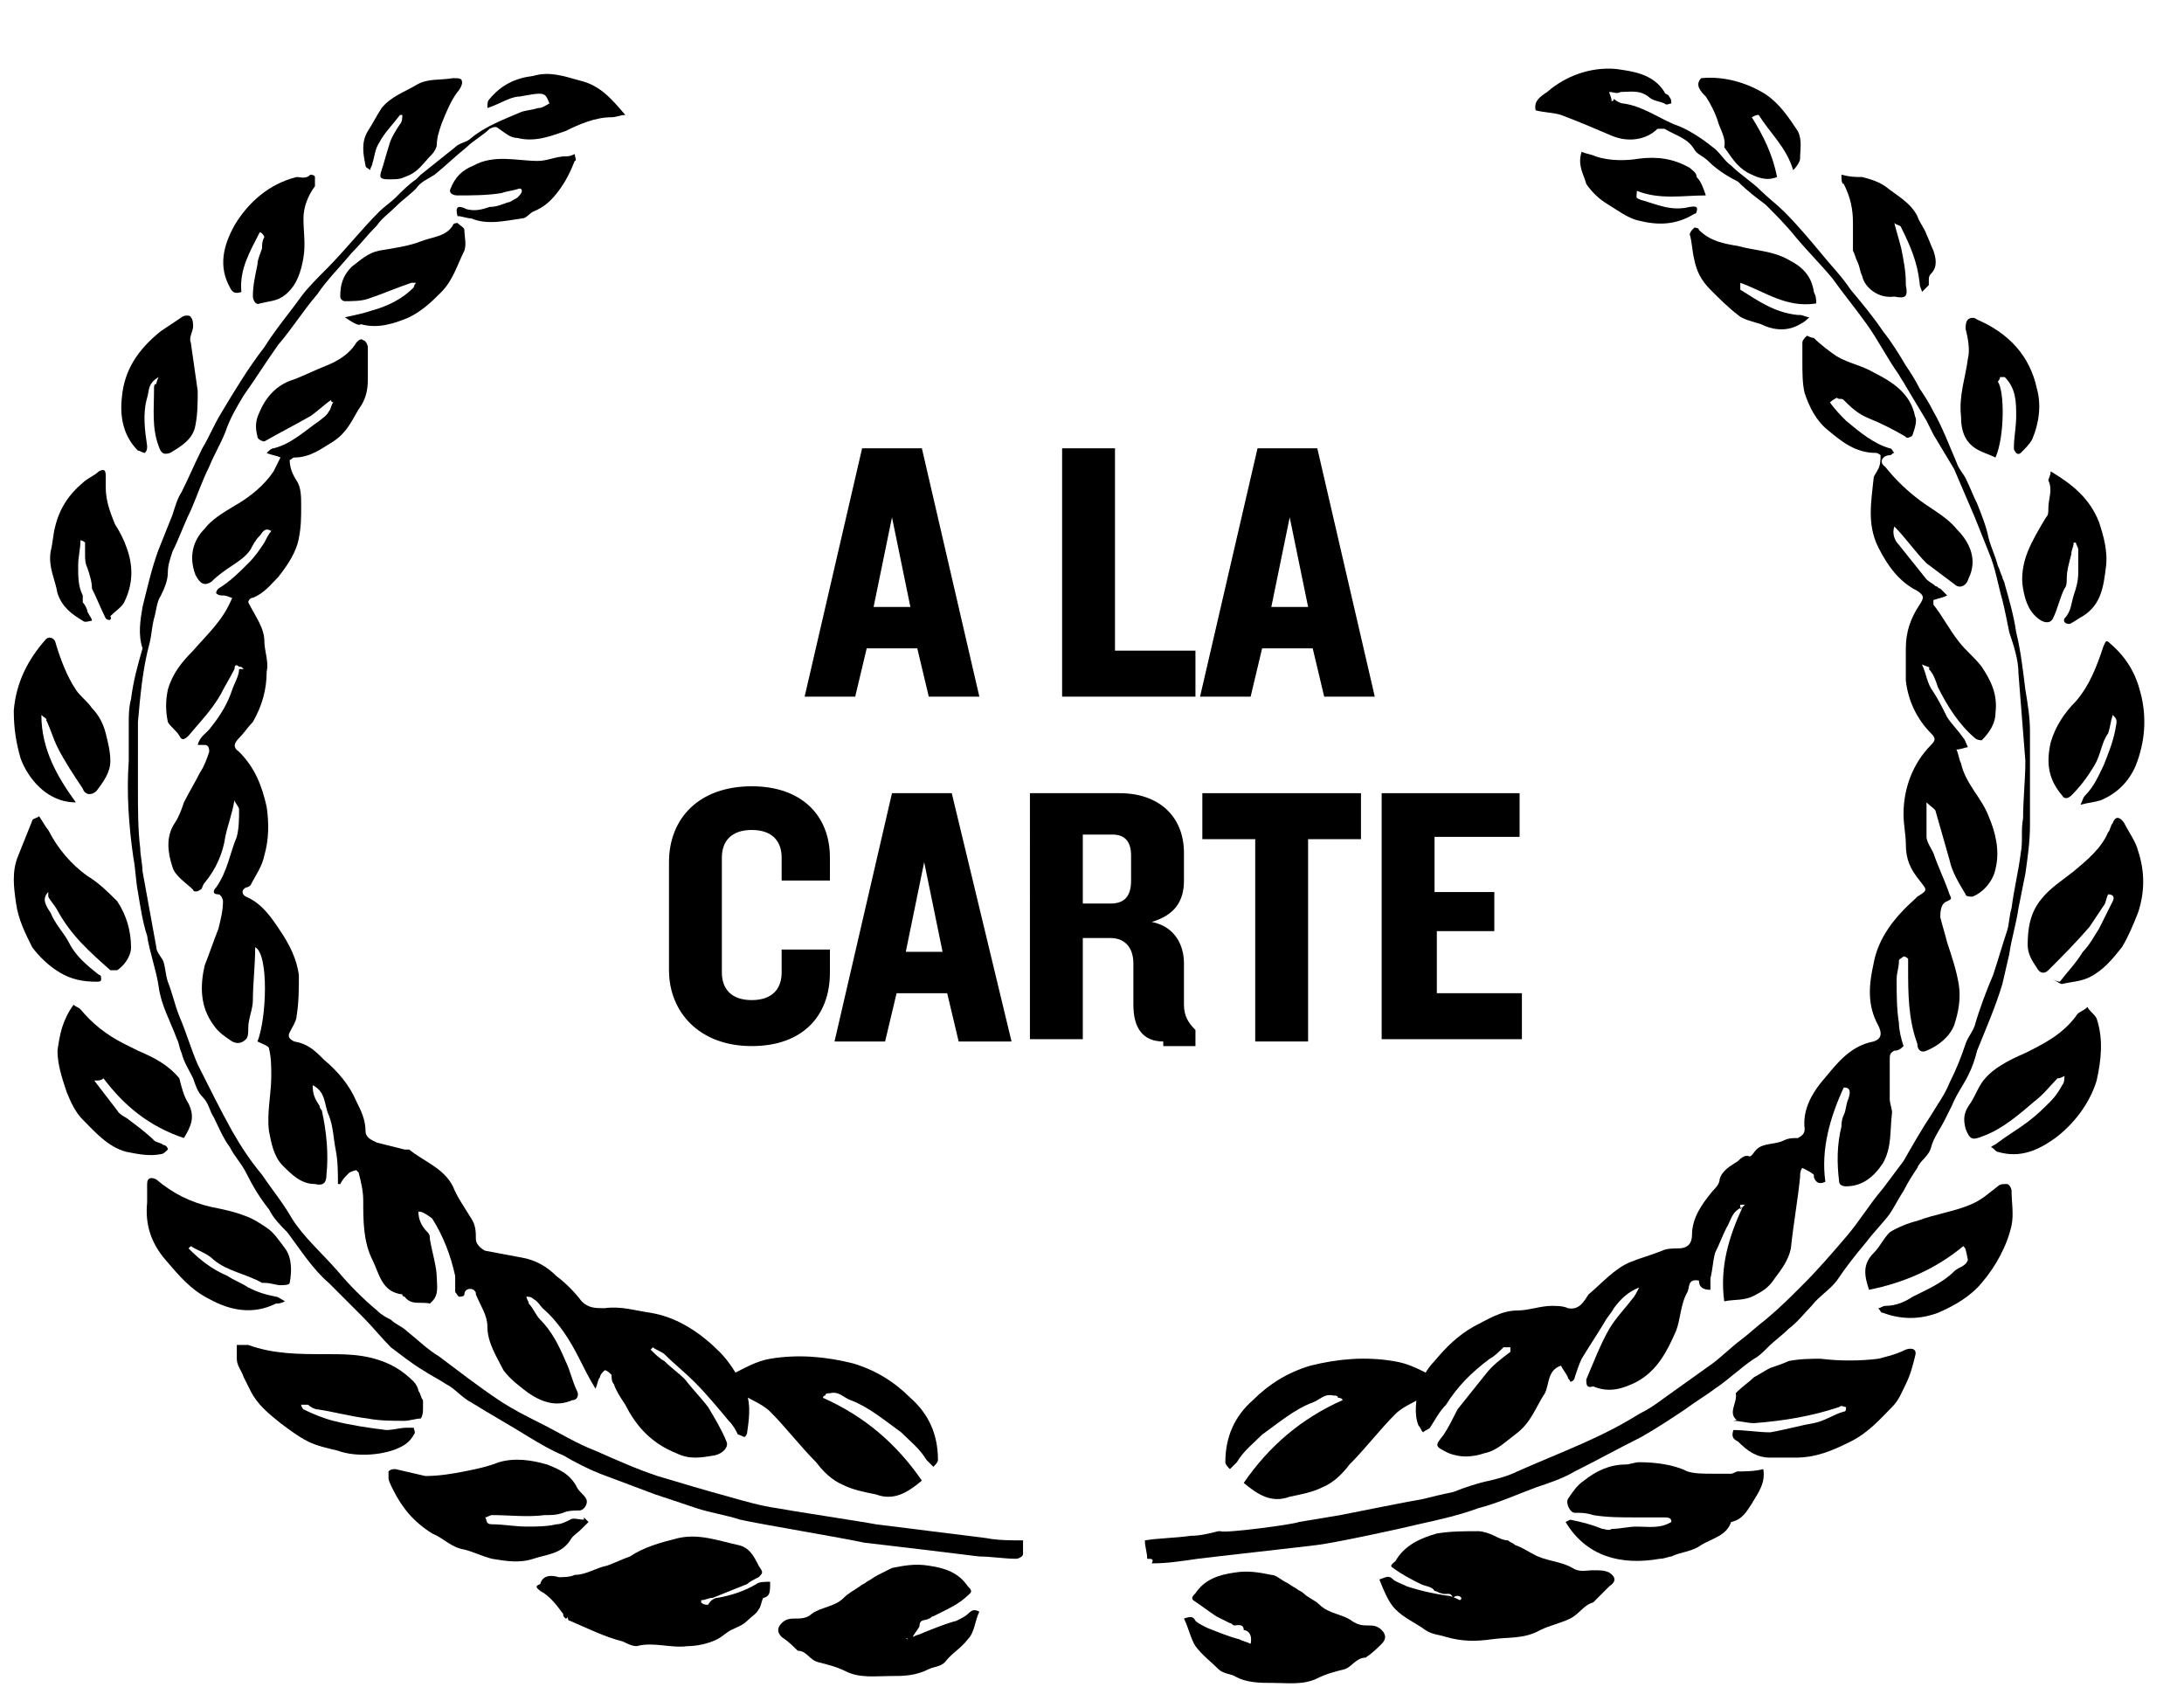 <?xml version="1.0" encoding="UTF-8"?> <!-- Generator: Adobe Illustrator 16.0.4, SVG Export Plug-In . SVG Version: 6.00 Build 0) --> <svg xmlns="http://www.w3.org/2000/svg" xmlns:xlink="http://www.w3.org/1999/xlink" id="Ebene_1" x="0px" y="0px" width="95px" height="74px" viewBox="0 0 95 74" style="enable-background:new 0 0 95 74;" xml:space="preserve"> <style type="text/css"> <![CDATA[ .st0{fill:#F0EAE4;} ]]> </style> <g> <path d="M18.2,52.7c0,0.3,0.1,0.6,0.4,0.9c0.1,0.1,0.1,0.2,0.1,0.3c0.1,0.6,0.3,1.2,0.3,1.7c0,0.3,0.1,0.7-0.2,1 c0,0-0.1,0.1-0.1,0.1c-0.4-0.1-0.8,0.1-1.1-0.3c0,0-0.1,0-0.1-0.1c-0.9-0.1-1-0.9-1.3-1.5c-0.4-0.8-0.4-1.7-0.4-2.6 c0-0.4-0.1-0.8-0.2-1.2c0,0-0.1-0.1-0.1-0.1c-0.1,0-0.3,0.1-0.3,0.1c-0.2,0.2-0.3,0.3-0.4,0.5c0,0,0,0-0.1,0c0-0.5,0-1-0.1-1.5 c-0.1-0.5-0.1-1-0.3-1.5c-0.2-0.4-0.1-1-0.7-1.3c0,0.4,0.1,0.6,0.3,0.9c0,0.1,0.1,0.2,0.1,0.2c0.2,0.9,0.3,1.9,0.2,2.8 c0,0.3-0.1,0.5-0.5,0.4c-0.6,0-1-0.4-1.4-0.8c-0.4-0.4-0.5-1-0.6-1.5c-0.1-0.8,0.1-1.6,0.1-2.4c0-0.4,0-0.8-0.1-1.2 c0-0.1-0.3-0.2-0.5-0.3c0.4-1,0.5-3.8-0.1-4.1c0,0.8-0.1,1.6-0.1,2.3c0,0.4-0.2,0.8-0.2,1.2c0,0.2,0,0.4-0.1,0.5 c-0.2,0.2-0.4,0.2-0.6,0.1c-0.3-0.2-0.6-0.4-0.8-0.7c-0.6-0.8-0.6-1.7-0.4-2.6c0.2-0.5,0.4-1.1,0.6-1.6c0.1-0.4,0.2-0.8,0.2-1.2 c0-0.1-0.1-0.3-0.2-0.3c-0.3,0-0.2-0.2-0.1-0.3c0.5-0.7,0.6-1.5,0.9-2.2c0.1-0.4,0.1-0.8,0.1-1.2c0-0.1-0.2-0.3-0.2-0.4 c-0.1,0.6-0.3,1.1-0.4,1.6c-0.1,0.7-0.4,1.4-0.9,2c-0.1,0.1-0.1,0.3-0.2,0.3c-0.1,0.1-0.3,0.1-0.3,0c-0.3-0.3-0.8-0.6-0.9-1 c-0.2-0.6-0.3-1.3,0.1-1.9c0.2-0.3,0.3-0.6,0.4-0.9c0.2-0.4,0.5-0.9,0.7-1.3c0.2-0.3,0.3-0.6,0.4-0.9c0-0.1,0-0.3-0.2-0.3 c-0.1,0-0.2,0-0.3,0c0.1-0.4,0.4-0.5,0.6-0.8c0.4-0.5,0.7-1,0.9-1.6c0.1-0.3,0.3-0.6,0.3-0.9c0,0,0.1,0,0.2,0 c-0.1-0.1-0.1-0.1-0.2-0.1c-0.1-0.1-0.2-0.1-0.2,0.1c-0.2,0.4-0.4,0.7-0.6,1.1c-0.4,0.7-0.9,1.2-1.4,1.8c-0.2,0.2-0.3,0.2-0.4,0 c-0.1-0.2-0.4-0.4-0.5-0.6c-0.1-0.5-0.1-0.9,0-1.4c0.2-0.7,0.6-1.2,1.1-1.7c0.6-0.7,1.3-1.3,1.7-2.3c-0.1,0-0.2-0.1-0.4-0.1 c-0.1,0-0.2,0-0.3-0.1c0-0.1,0.1-0.2,0.1-0.2c0.5-0.3,0.9-0.7,1.3-1.1c0.3-0.3,0.5-0.6,0.7-0.9c0.1-0.2,0.2-0.4,0.3-0.5 c-0.3-0.2-0.4,0.1-0.5,0.2c-0.2,0.2-0.3,0.4-0.4,0.6c-0.2,0.3-0.5,0.5-0.8,0.7c-0.3,0.2-0.6,0.4-0.9,0.7c-0.3,0.2-0.5,0.1-0.7-0.3 c-0.3-0.8-0.1-1.5,0.4-2c0.3-0.4,0.8-0.7,1.3-1c0.7-0.4,1.3-0.9,1.7-1.5c0.1-0.2,0.2-0.4,0.3-0.6c-0.2-0.1-0.4-0.1-0.6-0.2 c0.1-0.1,0.2-0.2,0.3-0.2c0.8-0.2,1.4-0.8,2-1.2c0.1-0.1,0.3-0.2,0.4-0.4c0.1-0.1,0.1-0.3,0.2-0.4c0,0-0.1,0-0.1-0.1 c-0.3,0.2-0.6,0.5-0.9,0.7c-0.7,0.4-1.3,0.7-2,1.1c-0.1,0-0.3-0.1-0.3-0.2c-0.1-0.4-0.1-0.7,0.1-1.1c0.3-0.7,0.8-1.2,1.5-1.4 c0.5-0.2,0.9-0.4,1.4-0.6c0.5-0.2,1-0.5,1.3-1c0.1-0.1,0.2-0.2,0.3-0.1c0.1,0,0.2,0.2,0.2,0.3c0,0.5,0,0.9,0,1.4 c0,0.5-0.1,0.9-0.4,1.3c-0.3,0.5-0.5,1-1.1,1.4c-0.5,0.3-1,0.7-1.7,0.7c-0.1,0-0.1,0.1-0.2,0.1c0,0.3,0.1,0.6,0.3,0.9 c0.2,0.3,0.2,0.7,0.2,1.1c0,0.5,0,0.9-0.1,1.4c-0.1,0.6-0.5,1.2-0.9,1.7c-0.3,0.3-0.6,0.7-1.1,0.9c-0.1,0-0.2,0.1-0.2,0.2 c0.3,0.6,0.7,1.1,0.7,1.7c0,0.4,0.2,0.9,0.1,1.3c0,0.8-0.2,1.5-0.6,2.2c-0.2,0.2-0.4,0.5-0.6,0.7c-0.2,0.2-0.3,0.4,0,0.6 c0.7,0.7,1,1.5,1.2,2.4c0.1,0.7,0.1,1.4-0.1,2.1c-0.1,0.5-0.4,0.9-0.6,1.3c0,0-0.1,0.1-0.2,0.1c-0.2,0.1-0.2,0.3,0,0.4 c0.7,0.3,1.1,0.9,1.5,1.5c0.4,0.6,0.7,1.2,0.8,1.9c0,0.6,0,1.2-0.1,1.8c0,0.2-0.2,0.5-0.3,0.7c-0.1,0.2,0,0.3,0.2,0.4 c0.6,0.1,0.9,0.4,1.3,0.8c0.6,0.5,1.1,1.1,1.4,1.8c0.2,0.4,0.4,0.8,0.4,1.3c0,0.3,0.3,0.4,0.5,0.5c0.4,0.1,0.8,0.2,1.2,0.3 c0.1,0,0.1,0,0.2,0c0.6,0.5,1.5,0.8,1.9,1.6c0.2,0.5,0.5,0.9,0.8,1.4c0.2,0.3,0.2,0.6,0.2,0.9c0,0.2,0.2,0.4,0.4,0.5 c0.5,0.1,1.1,0.2,1.6,0.3c0.6,0.1,1.1,0.4,1.5,0.8c0.4,0.3,0.8,0.7,1.1,1.1c0.3,0.3,0.6,0.3,1,0.3c0.7-0.1,1.3,0.1,2,0.2 c1.2,0.2,2.2,0.9,3,1.7c0.4,0.4,0.7,0.9,1,1.4c0.4,0.7,0.3,1.4,0.2,2.1c0,0.1-0.1,0.2-0.1,0.2c-0.1,0-0.2-0.1-0.3-0.1 c-0.1-0.2-0.2-0.4-0.4-0.6c-0.5-0.6-1-1.2-1.5-1.7c-0.4-0.4-0.9-0.8-1.3-1.2c-0.1-0.1-0.4-0.2-0.5-0.3c0,0-0.1,0.1-0.1,0.1 c0.2,0.2,0.4,0.4,0.6,0.5c0.3,0.3,0.6,0.5,0.9,0.8c0.3,0.4,0.7,0.8,1,1.2c0.3,0.5,0.6,1,0.8,1.5c0.1,0.2-0.1,0.5-0.5,0.6 c-0.6,0.1-1.1,0.2-1.7-0.1c-1-0.4-1.7-1.1-2.2-2.1c-0.2-0.3-0.4-0.6-0.5-0.9c-0.1-0.1-0.1-0.3-0.1-0.4c-0.1-0.1-0.2-0.2-0.3-0.2 c-0.1,0.1-0.2,0.2-0.2,0.3c-0.1,0.1-0.1,0.3-0.2,0.5c-0.3-0.5-0.5-0.9-0.7-1.3c-0.4-0.8-0.9-1.6-1.6-2.2c-0.1-0.1-0.2-0.3-0.4-0.4 c-0.1-0.1-0.2-0.1-0.3-0.1c0,0.1,0.1,0.2,0.1,0.3c0.2,0.2,0.3,0.5,0.5,0.7c0.5,0.5,0.8,1.1,1.1,1.8c0.2,0.4,0.3,0.9,0.5,1.3 c0.1,0.2,0,0.4-0.2,0.4c-0.7,0.3-1.3,0.1-1.9-0.3c-0.4-0.3-0.8-0.6-1.1-1c-0.3-0.6-0.7-1.2-0.7-1.9c0-0.5-0.3-0.9-0.5-1.4 c0-0.1,0-0.1-0.1-0.2c-0.2-0.1-0.4,0-0.4,0.2c0,0.1-0.2,0.1-0.2,0.1c-0.1,0-0.1-0.1-0.2-0.2c0-0.2,0-0.5,0-0.7 c-0.2-0.9-0.5-1.7-1-2.5C18.4,52.7,18.3,52.7,18.2,52.7C18.2,52.6,18.2,52.6,18.2,52.7C18.2,52.6,18.2,52.7,18.2,52.7z"></path> <path d="M79.6,17.5c0.2,0.3,0.5,0.6,0.7,0.8c0.6,0.5,1.2,1,1.9,1.2c0.1,0,0.1,0.1,0.2,0.2c-0.1,0-0.1,0.1-0.2,0.1 c-0.3,0-0.5,0.3-0.2,0.5c0.4,0.5,0.8,0.9,1.3,1.3c0.6,0.5,1.3,0.8,1.8,1.4c0.5,0.5,0.9,1.2,0.6,2c-0.1,0.2-0.1,0.3-0.2,0.4 c-0.1,0.1-0.3,0.2-0.5,0c-0.4-0.3-0.8-0.6-1.2-0.9c-0.5-0.5-0.9-1.1-1.4-1.6c-0.1,0.3,0,0.6,0.2,0.8c0.4,0.5,0.8,1,1.2,1.5 c0.1,0.1,0.3,0.2,0.4,0.3c0.1,0,0.1,0.1,0.2,0.1c0.1,0.1,0.2,0.2,0.3,0.3c-0.2,0.1-0.3,0.1-0.6,0.2c0,0,0,0.1,0,0.2 c0.4,0.5,0.7,1.1,1.1,1.6c0.3,0.4,0.7,0.7,1,1.1c0.4,0.6,0.7,1.2,0.6,2c0,0.5-0.3,0.9-0.6,1.2c0,0-0.2,0-0.3-0.1 c-0.7-0.6-1.2-1.4-1.6-2.2c-0.1-0.3-0.2-0.6-0.4-0.8C84,29,83.8,29,83.6,28.9c0.2,0.4,0.2,0.8,0.5,1.2c0.2,0.3,0.4,0.7,0.6,1.1 c0.2,0.3,0.5,0.6,0.7,0.9c0.1,0.1,0.1,0.2,0.2,0.4c-0.1,0-0.3,0.1-0.5,0.1c0.1,0.2,0.1,0.4,0.2,0.6c0.2,0.9,0.9,1.5,1.2,2.3 c0.3,0.7,0.5,1.5,0.3,2.3c-0.1,0.5-0.5,1-1,1.2c-0.1,0-0.3,0-0.3-0.1c-0.3-0.5-0.6-1-0.7-1.5c-0.2-0.7-0.4-1.4-0.6-2.1 c0-0.1-0.2-0.2-0.4-0.4c0,0.5,0,1,0,1.5c0,0.2,0.2,0.5,0.3,0.7c0.2,0.6,0.5,1.2,0.7,1.8c0.1,0.2,0.1,0.2-0.1,0.3 c-0.3,0.1-0.3,0.5-0.3,0.7c0.1,0.4,0.2,0.7,0.3,1.1c0.2,0.6,0.4,1.2,0.5,1.8c0.1,0.6,0,1.2-0.2,1.8c-0.2,0.5-0.7,0.9-1.2,1.1 c-0.2,0.1-0.4,0-0.4-0.3C83,44.3,83,43.2,83,42.1c0-0.1,0-0.3,0-0.4c0,0-0.1-0.1-0.2-0.1c-0.1,0.1-0.2,0.1-0.2,0.2 c0,0.3-0.1,0.5-0.1,0.8c0,0.6,0,1.3,0.1,1.9c0,0.3,0.1,0.7,0.2,1c-0.1,0.1-0.2,0.2-0.4,0.2c-0.2,0.1-0.2,0.2-0.2,0.4 c0,0.6,0,1.1,0,1.7c0,0.2,0.1,0.4,0.1,0.6c-0.1,0.8,0,1.5-0.4,2.2c-0.4,0.6-0.9,1-1.6,1c-0.2,0-0.3-0.1-0.3-0.2 c-0.1-0.8-0.1-1.6,0.1-2.4c0-0.1,0-0.3,0.1-0.5c0.1-0.2,0.1-0.5,0.2-0.7c0.1-0.3,0.1-0.5-0.2-0.5c-0.6,1.3-1,2.7-0.8,4.1 c-0.2,0.1-0.4,0.1-0.5-0.2c0,0,0,0,0-0.1c-0.1-0.1-0.3-0.2-0.5-0.3c-0.1,0.1-0.1,0.3-0.1,0.4c-0.1,1-0.3,2.1-0.4,3.1 c-0.1,0.5-0.4,0.9-0.7,1.3c-0.2,0.3-0.4,0.5-0.8,0.7c-0.5,0.3-0.9,0.2-1.4,0.3c-0.2-1.5,0.2-2.8,0.8-4.1c-0.5,0.2-0.5,0.6-0.7,0.9 c-0.2,0.4-0.3,0.7-0.5,1.1c-0.1,0.4-0.1,0.7-0.2,1.1c0,0.2,0,0.3,0,0.5c-0.3,0-0.5-0.1-0.5-0.4c-0.5-0.1-0.4,0.3-0.5,0.5 c-0.3,0.5-0.3,1.2-0.5,1.7c-0.4,0.9-0.8,1.7-1.7,2.2c-0.6,0.3-1.2,0.5-1.9,0.2C69,60.4,69,60.2,69,60c0.3-0.7,0.6-1.5,1-2.2 c0.3-0.5,0.7-0.9,1-1.3c0.1-0.1,0.2-0.3,0.3-0.5c-0.5,0.2-0.8,0.5-1.1,0.9c-0.1,0.2-0.3,0.4-0.4,0.6c-0.3,0.5-0.7,1.1-1,1.6 c-0.1,0.2-0.2,0.5-0.3,0.8c0,0.1-0.1,0.2-0.2,0.2c0-0.1-0.1-0.1-0.1-0.2c-0.1-0.2-0.2-0.3-0.3-0.5c-0.6,0.2-0.5,0.8-0.7,1.2 c-0.4,0.6-0.6,1.3-1.3,1.8c-0.4,0.3-0.8,0.7-1.3,0.8c-0.6,0.2-1.1,0.2-1.6,0c-0.6-0.3-0.6-0.3-0.2-0.8c0.2-0.3,0.4-0.7,0.6-1.1 c0.4-0.5,0.8-1,1.2-1.5c0.3-0.4,0.7-0.7,1.1-1c0,0,0-0.1,0-0.2c-0.1,0-0.3,0-0.3,0c-0.2,0.2-0.4,0.4-0.6,0.5 c-0.8,0.6-1.4,1.2-1.9,2c-0.3,0.3-0.5,0.7-0.7,1c-0.1,0.1-0.2,0.1-0.3,0.2c-0.1-0.1-0.1-0.2-0.2-0.3c-0.2-0.5-0.1-1.1,0-1.6 c0.1-0.4,0.4-0.9,0.7-1.2c0.5-0.6,1-1.1,1.7-1.5c0.6-0.3,1.2-0.7,1.9-0.7c0.5,0,1-0.2,1.5-0.2c0.2,0,0.5,0,0.7,0.1 c0.5,0.1,0.7-0.3,0.9-0.6c0.6-0.5,1.1-1.1,1.8-1.4c0.5-0.2,0.9-0.3,1.4-0.5c0.2-0.1,0.5-0.1,0.7-0.1c0.4,0,0.6-0.2,0.6-0.6 c0-0.7,0.4-1.3,0.9-1.9c0.1-0.1,0.3-0.3,0.3-0.5c0.1-0.4,0.5-0.6,0.8-0.8c0.1-0.1,0.3-0.3,0.5-0.2c0.1,0,0.2-0.2,0.3-0.3 c0.3-0.3,0.8-0.2,1.2-0.4c0.2-0.1,0.4-0.1,0.6-0.1c0.2-0.1,0.3-0.2,0.3-0.4c-0.1-0.8,0.3-1.5,0.7-2c0.6-0.7,1.2-1.6,2.3-1.8 c0.3-0.1,0.4-0.3,0.2-0.7c-0.5-0.9-0.4-1.8-0.2-2.7c0.2-1.1,0.9-2,1.8-2.8c0,0,0.1-0.1,0.1-0.1c0.5-0.3,0.4-0.3,0.1-0.7 c-0.4-0.5-0.6-0.9-0.6-1.6c0-0.4-0.1-0.8-0.1-1.3c0-1.1,0.4-2.2,1.2-3c0.2-0.2,0.2-0.3,0-0.5c-0.6-0.6-1-1.4-1.1-2.3 c0-0.5,0-1,0-1.4c0-0.7,0.2-1.3,0.6-1.9c0.2-0.3,0.2-0.4-0.1-0.6c-0.8-0.4-1.3-1.1-1.7-1.9c-0.5-1-0.3-2-0.2-3 c0-0.1,0.1-0.2,0.2-0.4c0.1-0.2,0.1-0.4,0.1-0.6c0,0-0.1-0.1-0.2-0.1c-0.9,0-1.5-0.5-2.1-1c-0.5-0.4-0.8-1-1-1.6 c-0.1-0.4-0.1-0.9-0.1-1.4c0-0.2,0-0.5,0-0.8c0-0.1,0.1-0.2,0.2-0.3c0,0,0.2,0.1,0.3,0.1c0.3,0.3,0.7,0.6,1,0.8 c0.5,0.3,1.1,0.4,1.6,0.7c0.8,0.4,1.6,0.9,1.8,1.9c0.1,0.2,0,0.5-0.1,0.8c0,0.1-0.3,0.2-0.3,0.1c-0.5-0.3-1.1-0.6-1.6-0.8 c-0.5-0.2-0.8-0.5-1.1-0.8c-0.1-0.1-0.2,0-0.3-0.1C79.7,17.4,79.6,17.5,79.6,17.5z M75.9,52.4c-0.1,0-0.1,0-0.2,0c0,0,0,0.1,0,0.2 C75.8,52.5,75.8,52.5,75.9,52.4z"></path> <path d="M21.2,4.7c0-0.2,0-0.3,0.1-0.4c0.5-0.6,1.1-0.9,1.9-1c0.7-0.2,1.3,0,2,0.2c0.9,0.2,1.4,0.8,2,1.5c-0.2,0-0.4,0.1-0.6,0.1 c-0.7,0-1.4,0.3-2,0.6C24,5.9,23.3,6.2,22.5,6C22.2,6,22,5.8,21.7,5.6c-0.1-0.1-0.2-0.1-0.4,0c-0.3,0.3-0.7,0.5-1,0.8 c-0.5,0.4-0.9,0.8-1.4,1.2c-0.3,0.2-0.6,0.3-0.8,0.6c-0.3,0.3-0.6,0.5-0.9,0.8c-0.3,0.3-0.6,0.5-0.8,0.8c-0.4,0.4-0.7,0.8-1.1,1.2 c-0.5,0.6-1.1,1.2-1.5,1.8c-0.6,0.7-1.1,1.5-1.7,2.2c-0.5,0.7-1,1.5-1.5,2.2c-0.3,0.5-0.6,1-0.8,1.6c-0.2,0.5-0.5,1-0.7,1.5 c-0.3,0.6-0.5,1.2-0.8,1.9c-0.3,0.6-0.5,1.2-0.8,1.8c-0.1,0.3-0.2,0.6-0.2,0.9c0,0.3-0.1,0.6-0.3,1c-0.2,0.3-0.2,0.7-0.3,1 c-0.1,0.4-0.1,0.7-0.2,1.1c-0.3,1.1-0.4,2.3-0.5,3.4C6,32.2,6,33.2,6,34.3c0,0.9,0,1.8,0.1,2.6c0,0.3,0.1,0.7,0.1,1 c0.2,1.1,0.4,2.2,0.6,3.3c0,0.2,0.2,0.4,0.3,0.6c0.1,0.3,0.1,0.6,0.2,0.9c0.2,0.5,0.3,1,0.5,1.5c0.3,0.7,0.5,1.4,0.8,2.1 c0.5,1,1,2,1.5,2.9c0.4,0.7,0.8,1.3,1.3,1.9c0.4,0.6,0.9,1.2,1.3,1.9c0.5,0.8,1.3,1.5,2,2.3c0.5,0.6,1.1,1.2,1.7,1.7 c0.2,0.2,0.4,0.3,0.6,0.4c0.2,0.2,0.5,0.3,0.7,0.5c0.5,0.4,0.9,0.8,1.4,1.1c0.8,0.6,1.7,1.3,2.6,1.9c0.6,0.4,1.2,0.7,1.8,1 c0.8,0.4,1.6,0.9,2.4,1.2c0.9,0.4,1.8,0.8,2.7,1.1c1,0.3,2,0.6,3.1,0.9c0.7,0.2,1.4,0.4,2.1,0.5c0.5,0.1,3.8,0.6,4.3,0.7 c0.8,0.1,4,0.5,4.8,0.6c0.5,0.1,1.1,0.1,1.6,0.1c0,0.2,0,0.4,0,0.6c0,0.1-0.2,0.2-0.3,0.2c-0.5,0-1.1-0.1-1.6-0.1 c-0.8-0.1-4.1-0.5-5-0.6c-0.9-0.2-4.5-0.8-5.4-1c-0.6-0.2-1.3-0.3-1.9-0.5c-0.6-0.2-1.2-0.4-1.8-0.6c-0.8-0.3-1.6-0.6-2.4-0.9 c-0.5-0.2-1.1-0.5-1.6-0.8c-0.5-0.2-1-0.5-1.5-0.8c-0.8-0.5-1.7-1-2.5-1.5c-0.4-0.2-0.7-0.6-1.1-0.8c-0.3-0.2-0.7-0.4-1-0.6 c-0.5-0.3-1-0.7-1.4-1c-0.4-0.4-0.8-0.9-1.2-1.3c-0.5-0.5-1-1-1.5-1.5c-0.7-0.6-1.2-1.4-1.8-2.2c-0.3-0.3-0.6-0.6-0.8-1 c-0.4-0.5-0.7-1-1-1.6c-0.2-0.4-0.5-0.7-0.7-1.1c-0.3-0.4-0.5-0.9-0.7-1.3c-0.2-0.3-0.2-0.6-0.5-0.9c-0.2-0.2-0.3-0.5-0.4-0.8 c-0.2-0.4-0.4-0.7-0.5-1.1c-0.1-0.2-0.1-0.4-0.2-0.6c-0.3-0.8-0.7-1.5-0.8-2.3c-0.1-0.7-0.4-1.5-0.5-2.2c-0.2-0.6-0.3-1.3-0.4-1.9 c-0.1-0.5-0.1-1-0.2-1.5c-0.2-1.4-0.3-2.8-0.2-4.2c0-0.5,0-1.1,0-1.6c0-0.4,0-0.7,0.1-1.1c0.1-0.8,0.3-1.5,0.5-2.2 C6,27.6,6.1,27,6.2,26.4c0.2-0.8,0.4-1.7,0.7-2.5c0.2-0.5,0.4-1,0.6-1.5c0.1-0.3,0.2-0.7,0.4-1c0.3-0.6,0.6-1.3,0.9-1.9 c0.3-0.5,0.5-1,0.8-1.5c0.6-1,1.2-2,1.9-2.9c0.5-0.8,1.1-1.5,1.6-2.2c0.3-0.4,0.7-0.8,1.1-1.2c0.8-0.8,1.5-1.7,2.3-2.5 c0.2-0.2,0.5-0.4,0.7-0.6c0.3-0.3,0.6-0.6,0.9-0.8c0.1-0.1,0.1-0.1,0.2-0.2c0.5-0.4,1-0.8,1.5-1.2c0.2-0.2,0.5-0.2,0.7-0.4 c0.6-0.5,1.4-0.8,2.1-1.1c0.2-0.1,0.5-0.1,0.8-0.2c0.2,0,0.3-0.1,0.5-0.2C23.7,4,23.7,4,22.6,4.2C22.2,4.2,21.8,4.5,21.2,4.7z"></path> <path d="M49.9,67.8c0-0.3-0.1-0.5-0.1-0.8c0.6-0.1,1.3-0.1,2-0.2c0.4,0,0.8-0.1,1.2-0.2c0,0,0,0,0.1,0c0.2,0.1,3.2-0.3,3.4-0.4 c0.6-0.1,1.2-0.2,1.8-0.3c0.5-0.1,3-0.6,3.6-0.7c0.4-0.1,0.8-0.2,1.3-0.3c0.5-0.2,1.1-0.4,1.6-0.5c0.4-0.1,0.8-0.2,1.2-0.4 c0.9-0.4,1.9-0.8,2.8-1.2c0.9-0.4,1.7-0.8,2.5-1.3c0.4-0.2,0.7-0.4,1.1-0.7c0.7-0.5,1.4-1,2.1-1.5c0.4-0.3,0.8-0.7,1.2-1 c0.4-0.3,0.7-0.6,1.1-0.9c0.6-0.5,1.1-1,1.6-1.5c0.7-0.7,1.3-1.4,1.9-2.1c0.6-0.7,1-1.4,1.6-2.1c0.3-0.4,0.6-0.8,0.9-1.2 c0.4-0.7,0.8-1.4,1.2-2c0.3-0.5,0.6-0.9,0.8-1.4c0.3-0.6,0.5-1.1,0.7-1.7c0.1-0.3,0.3-0.5,0.4-0.8c0.2-0.7,0.5-1.5,0.8-2.2 c0.2-0.6,0.4-1.3,0.6-1.9c0.1-0.3,0.1-0.7,0.2-1c0.1-0.8,0.3-1.6,0.4-2.4c0.1-0.5,0-1,0.1-1.5c0-0.8,0.1-1.7,0.1-2.5 c-0.1-1.3-0.2-2.5-0.3-3.8c0-0.6-0.2-1.2-0.4-1.8c-0.1-0.5-0.2-1-0.3-1.4c-0.2-0.7-0.3-1.4-0.6-2.1c-0.2-0.5-0.4-1-0.6-1.5 c-0.3-0.7-0.6-1.4-0.9-2.1c-0.3-0.5-0.6-1-0.9-1.5c-0.1-0.2-0.2-0.4-0.3-0.6c-0.3-0.5-0.6-1-0.9-1.5c-0.1-0.2-0.2-0.3-0.3-0.5 c-0.5-0.7-0.9-1.5-1.4-2.2c-0.5-0.7-1-1.3-1.5-2c-0.5-0.6-1.1-1.2-1.6-1.8c-0.4-0.5-0.9-1-1.3-1.4c-0.4-0.3-0.8-0.6-1.2-1 C75,7.6,74.6,7.3,74.3,7c-0.2-0.2-0.5-0.3-0.6-0.5c-0.3-0.5-0.8-0.6-1.3-0.9c-0.1,0-0.2,0-0.3,0c-0.5,0.5-1.3,0.6-2,0.3 c-0.7-0.3-1.4-0.6-2.2-0.9c-0.3-0.1-0.7-0.1-1.1-0.2c-0.1-0.4,0.2-0.6,0.5-0.8c0.8-0.7,1.9-1.1,3-1c0.7,0.1,1.6,0.2,2.1,1 c0,0.1,0.2,0.1,0.2,0.2c0.1,0.1,0.1,0.2,0.1,0.3c-0.1,0-0.2,0.1-0.3,0c-0.2-0.1-0.5-0.1-0.7-0.3c-0.4-0.3-0.8-0.2-1.2-0.2 C70.3,4.1,70.2,4,70,4c0,0.1,0.1,0.2,0.1,0.4c0.1,0,0.1-0.1,0.1-0.1c0.1,0.1,0.3,0.2,0.4,0.2c0.8,0.1,1.5,0.6,2.2,0.9 C73.4,5.6,74,6,74.5,6.4C74.8,6.6,75,7,75.3,7.2c0.4,0.4,0.9,0.7,1.3,1.1c0.3,0.3,0.7,0.6,1,0.9c0.6,0.6,1.1,1.2,1.6,1.8 c0.4,0.5,0.9,1,1.3,1.6c0.5,0.6,1,1.2,1.4,1.8c0.4,0.5,0.7,1,1,1.5c0.2,0.3,0.4,0.6,0.6,1c0.2,0.3,0.4,0.6,0.6,1 c0.4,0.7,0.7,1.5,1,2.2c0.1,0.3,0.3,0.5,0.4,0.7c0.2,0.4,0.3,0.7,0.5,1.1c0.2,0.5,0.4,1,0.5,1.5c0.1,0.4,0.3,0.8,0.4,1.2 c0.1,0.2,0.1,0.3,0.2,0.5c0,0.1,0.1,0.2,0.1,0.3c0.2,0.7,0.4,1.4,0.5,2.1c0.2,0.8,0.3,1.7,0.4,2.5c0.1,0.6,0.2,1.2,0.2,1.8 c0,0.4,0,0.7,0,1.1c0,0.5,0,1,0,1.5s0,1,0,1.5c0,0.7-0.1,1.4-0.2,2.1c-0.1,0.5-0.2,1-0.3,1.5c-0.1,0.7-0.3,1.3-0.4,2 c-0.1,0.4-0.2,0.9-0.3,1.3c-0.3,1-0.7,1.9-1.1,2.9c-0.1,0.4-0.2,0.7-0.4,1.1c-0.2,0.4-0.5,0.8-0.7,1.3c-0.1,0.2-0.2,0.4-0.3,0.6 c-0.2,0.4-0.5,0.8-0.6,1.2c-0.1,0.4-0.5,0.6-0.6,0.9c-0.2,0.3-0.4,0.6-0.6,1c-0.2,0.3-0.4,0.7-0.6,1c-0.3,0.4-0.7,0.8-1,1.2 c-0.5,0.6-0.9,1.1-1.3,1.7c-0.3,0.4-0.8,0.7-1.1,1.1c-0.3,0.3-0.6,0.7-1,1c-0.3,0.3-0.6,0.5-0.9,0.8c-0.2,0.2-0.4,0.4-0.6,0.5 c-0.6,0.4-1.1,0.9-1.7,1.3c-0.4,0.3-0.9,0.6-1.3,0.9c-0.6,0.4-1.2,0.8-1.9,1.2c-1,0.5-1.9,1-2.9,1.5c-0.5,0.3-1.1,0.5-1.7,0.7 c-0.8,0.3-1.7,0.7-2.5,0.9c-0.8,0.3-1.7,0.5-2.6,0.7c-0.8,0.2-3.6,0.8-4.4,0.9c-0.8,0.1-4.4,0.5-5.2,0.6c-0.7,0.1-1.3,0.2-2,0.2 C50.2,67.8,50.1,67.8,49.9,67.8z"></path> <path d="M31.2,69.5c0.6-0.1,1.2-0.3,1.7-0.6c0.1-0.1,0.4-0.1,0.6-0.1c0,0.3,0,0.5-0.1,0.6c-0.1,0.1-0.2,0.1-0.2,0.1 c-0.1,0.2-0.1,0.4-0.2,0.5c-0.1,0.2-0.3,0.3-0.5,0.5c-0.2,0.2-0.5,0.3-0.7,0.4c-0.2,0.1-0.4,0.3-0.6,0.4c-0.4,0.2-0.9,0.3-1.3,0.3 c-0.7,0.1-1.5-0.2-2.2,0c-0.2,0-0.4-0.1-0.6-0.2c-0.8-0.2-1.6-0.6-2.3-0.9c-0.1,0-0.1-0.1-0.1-0.2c0,0,0,0.1-0.1,0.1 c-0.1-0.1-0.1-0.1-0.1-0.2c-0.3-0.4-0.6-0.8-1-1c-0.1-0.1-0.3-0.2,0-0.3c0,0,0,0,0,0c0.1-0.4,0.5-0.4,0.8-0.3c0.2,0,0.5,0,0.7-0.1 c0.5,0,0.9-0.3,1.4-0.4c0.3-0.1,0.7-0.3,1-0.4c0.6-0.4,1.3-0.6,2.1-0.8c0.9-0.2,1.7,0.1,2.6,0.3c0.5,0.1,0.7,0.5,0.9,0.9 c0,0,0,0,0,0c0.2,0.3,0.2,0.3,0,0.5c-0.2,0.1-0.4,0.2-0.5,0.3c-0.5,0.2-1,0.4-1.5,0.6c-0.2,0-0.3,0.1-0.5,0.1c0,0,0,0,0,0.1 c0.1,0.1,0.2,0.1,0.3,0.1C30.9,69.6,31.1,69.5,31.2,69.5z"></path> <path d="M63.2,69.5c-0.1-0.3-0.3-0.1-0.5-0.2c-0.1,0-0.2-0.1-0.3-0.1C62.3,69,62,69,61.8,68.9c-0.4-0.2-0.8-0.4-1.2-0.7 c-0.2-0.1,0-0.2,0.1-0.3c0.4-0.7,1.1-1,1.8-1.2c0.6-0.1,1.2-0.1,1.8-0.1c0.2,0,0.5,0.1,0.7,0.2c0.2,0.1,0.4,0.2,0.6,0.2 c0,0,0-0.1,0,0c0.1,0.1,0.2,0.1,0.3,0.2c0.3,0.1,0.6,0.3,0.8,0.4c0.5,0.3,1.2,0.3,1.7,0.6c0.3,0.2,0.6,0.1,0.9,0.1 c0.3,0,0.5,0,0.7,0.1c0.3,0.2,0.3,0.4,0,0.6c-0.2,0.2-0.5,0.5-0.7,0.7c0,0,0,0,0,0c-0.4,0.1-0.6,0.5-1,0.7 c-0.4,0.2-0.9,0.3-1.3,0.5c-0.7,0.4-1.4,0.3-2.1,0.4c-0.7,0.1-1.3,0.1-2-0.1c-0.3-0.1-0.6-0.1-0.9-0.3c-0.4-0.3-0.9-0.5-1.3-0.9 c-0.3-0.3-0.5-0.8-0.7-1.3c0.3-0.1,0.4-0.2,0.6,0c0.1,0.1,0.4,0.2,0.6,0.3c0.6,0.2,1.1,0.3,1.7,0.4c0.2,0,0.4,0.1,0.6,0.2 C63.7,69.5,63.4,69.3,63.2,69.5z M64.1,69.7C64.1,69.7,64.1,69.7,64.1,69.7C64.1,69.7,64.1,69.7,64.1,69.7 C64.1,69.7,64.1,69.7,64.1,69.7C64.1,69.7,64.1,69.7,64.1,69.7z"></path> <path d="M54.1,70.9c0-0.3-0.3-0.2-0.4-0.2c-0.1,0-0.1-0.1-0.2-0.1c-0.2-0.1-0.4-0.2-0.6-0.3c-0.3-0.2-0.7-0.5-1-0.7 c-0.1-0.1,0-0.2,0.1-0.3c0.4-0.6,1-0.8,1.7-0.9c0.6-0.1,1.1,0,1.6,0.1c0.2,0,0.4,0.2,0.6,0.3c0.2,0.1,0.3,0.2,0.5,0.3 c0,0,0-0.1,0,0c0.1,0.1,0.2,0.1,0.3,0.2c0.2,0.2,0.5,0.3,0.7,0.5c0.4,0.4,1,0.4,1.4,0.7c0.3,0.2,0.5,0.2,0.7,0.2 c0.2,0,0.4,0,0.6,0.2c0.2,0.2,0.2,0.4,0,0.6c-0.2,0.2-0.4,0.4-0.7,0.6c0,0,0,0,0,0c-0.4,0-0.6,0.4-0.9,0.5 c-0.4,0.1-0.8,0.2-1.2,0.4c-0.6,0.3-1.3,0.2-1.9,0.2c-0.6,0-1.2,0-1.7-0.3c-0.2-0.1-0.5-0.1-0.7-0.3c-0.3-0.3-0.7-0.6-1-1 c-0.2-0.3-0.3-0.8-0.5-1.2c0.3-0.1,0.4-0.1,0.5,0.1c0.1,0.1,0.3,0.2,0.5,0.3c0.5,0.2,1,0.4,1.4,0.5c0.2,0.1,0.3,0.1,0.5,0.2 C54.5,71,54.2,70.9,54.1,70.9z M54.8,71.3C54.8,71.3,54.8,71.2,54.8,71.3C54.8,71.2,54.8,71.2,54.8,71.3 C54.8,71.3,54.8,71.3,54.8,71.3C54.8,71.3,54.8,71.3,54.8,71.3z"></path> <path d="M39.7,71.2c0.2-0.1,0.3-0.1,0.5-0.2c0.5-0.2,1-0.4,1.4-0.5c0.2-0.1,0.4-0.2,0.5-0.3c0.2-0.2,0.3-0.2,0.5-0.1 c-0.2,0.4-0.2,0.9-0.5,1.2c-0.3,0.4-0.7,0.6-1,1c-0.2,0.2-0.5,0.2-0.7,0.3c-0.6,0.3-1.1,0.3-1.7,0.3c-0.6,0-1.3,0.1-1.9-0.2 c-0.4-0.2-0.8-0.3-1.2-0.4c-0.4-0.1-0.5-0.5-0.9-0.5c0,0,0,0,0,0c-0.2-0.2-0.4-0.4-0.7-0.6c-0.2-0.2-0.2-0.4,0-0.6 c0.2-0.2,0.4-0.2,0.6-0.2c0.2,0,0.5,0,0.7-0.2c0.4-0.3,1-0.3,1.4-0.7c0.2-0.2,0.4-0.3,0.7-0.5c0.1-0.1,0.2-0.1,0.3-0.2c0,0,0,0,0,0 c0.2-0.1,0.3-0.2,0.5-0.3c0.2-0.1,0.4-0.2,0.6-0.3c0.5-0.1,1-0.2,1.6-0.1c0.7,0.1,1.3,0.3,1.7,0.9c0.1,0.1,0.2,0.2,0.1,0.3 c-0.3,0.3-0.6,0.5-1,0.7c-0.2,0.1-0.4,0.2-0.6,0.3c-0.1,0-0.1,0.1-0.2,0.1c-0.1,0.1-0.4,0-0.4,0.3C40,70.8,39.8,71,39.7,71.2z M39.5,71.3C39.5,71.3,39.5,71.2,39.5,71.3C39.5,71.2,39.5,71.2,39.5,71.3C39.4,71.2,39.4,71.2,39.5,71.3 C39.4,71.2,39.4,71.3,39.5,71.3z"></path> <path d="M68.3,66.1c0.5,0.1,0.9,0.2,1.4,0.4c0.1,0,0.3,0.1,0.4,0c0.4,0,0.7-0.1,1.1-0.1c0.5,0,1,0.1,1.5-0.2c0-0.1,0-0.2-0.3-0.2 c-0.4,0-0.9,0-1.3,0c-0.6,0-1.2,0-1.8-0.1c-0.3-0.1-0.5-0.1-0.8-0.1c-0.2,0-0.4-0.4-0.3-0.6c0.2-0.3,0.4-0.6,0.7-0.8 c0.5-0.4,1.1-0.7,1.8-0.7c0.2,0,0.4-0.1,0.6-0.1c0.7,0,1.5,0.1,2.1,0.4c0.3,0.1,0.7,0.1,1.1,0.1c0.3,0,0.5,0,0.8,0 c0.1,0,0.2-0.1,0.3-0.1c0.3,0,0.7,0,1.1-0.1c0.1,0.6-0.2,1-0.5,1.5c-0.2,0.3-0.4,0.7-0.9,0.8c-0.2,0.6-0.8,0.7-1.3,1 c-0.4,0.3-0.9,0.3-1.3,0.5c-0.1,0-0.3,0.1-0.5,0.1c0,0,0,0,0,0c-1.7,0.3-3.2-0.1-4.1-1.6C68.3,66.1,68.3,66.1,68.3,66.1z"></path> <path d="M25.6,66.2c-0.1,0.1-0.2,0.2-0.3,0.3c-0.2,0.2-0.4,0.3-0.5,0.5c-0.4,0.6-1,0.6-1.6,0.8c-0.6,0.2-1.2,0.1-1.8,0 c-0.4-0.1-0.8-0.3-1.2-0.4c-0.6-0.1-0.9-0.5-1.4-0.7c-0.8-0.5-1.3-1.1-1.7-1.9c-0.1-0.2-0.2-0.4-0.2-0.5c0-0.1,0-0.2,0-0.3 c0.1-0.1,0.2-0.1,0.3-0.1c0.4,0.1,0.9,0.2,1.3,0.3c0.6,0,1.2-0.1,1.7-0.2c0.5-0.1,1-0.2,1.5-0.4c0.7-0.2,1.4-0.1,2.1,0.1 c0.5,0.2,1,0.4,1.3,1c0.1,0.2,0.3,0.3,0.4,0.5c0.1,0.2-0.1,0.5-0.3,0.5c-0.2,0-0.5,0-0.7,0.1c-0.3,0.1-0.5,0.1-0.8,0.1 c-0.8,0.1-1.5,0-2.3,0c-0.1,0-0.2,0.1-0.3,0.1c0.1,0.1,0,0.3,0.3,0.3c0.5,0,1,0.1,1.5,0.1c0.4,0,0.9,0,1.3-0.1 c0.2,0,0.4-0.1,0.6-0.2c0.1-0.1,0.4,0,0.6,0c0,0,0-0.1,0-0.1C25.5,66.1,25.6,66.2,25.6,66.2z"></path> <path d="M75.6,61.8c-0.5-0.3,0-0.8-0.1-1.2c0,0,0.1-0.1,0.1-0.1c0.2-0.2,0.5-0.4,0.7-0.6c0.2-0.1,0.5-0.3,0.7-0.4 c0.3-0.1,0.6-0.2,0.8-0.3c0.5-0.1,1-0.1,1.4-0.1c0.8,0.1,1.7,0.1,2.5,0c0.4-0.1,0.8-0.2,1.2-0.4c0.3-0.1,0.5,0,0.4,0.3 c-0.1,0.4-0.2,0.8-0.4,1.2c-0.2,0.4-0.3,0.7-0.6,1c-0.5,0.5-1,1.1-1.8,1.5c-0.8,0.4-1.5,0.7-2.4,0.7c-0.4,0-0.7,0-1.1,0 c-0.6,0-1-0.3-1.4-0.7c-0.2-0.1-0.3-0.2-0.2-0.5c0.5,0,1.1,0.1,1.6,0.1c0.6-0.1,1.3-0.3,1.9-0.4c0.5-0.1,0.9-0.4,1.3-0.5 c0.1,0,0.1-0.1,0.1-0.2c-0.1,0-0.2-0.1-0.3,0c-1.2,0.4-2.4,0.6-3.7,0.7c-0.3,0-0.6-0.1-0.9-0.1C75.8,61.7,75.7,61.7,75.6,61.8z"></path> <path d="M18.3,61.7c-0.2,0-0.5,0.1-0.7,0.1c-0.5,0-1.1,0-1.6-0.1c-0.8-0.1-1.5-0.3-2.2-0.4c-0.1,0-0.3-0.1-0.4-0.2 c-0.1,0-0.2,0-0.3,0c0,0.1,0.1,0.2,0.1,0.2c0.4,0.2,0.9,0.4,1.3,0.5c0.8,0.2,1.5,0.3,2.3,0.4c0.3,0,0.6-0.1,0.9-0.1 c0.1,0,0.2,0,0.3,0c0,0.1,0.1,0.2,0,0.3c-0.1,0.2-0.3,0.4-0.5,0.5c-0.7,0.4-2,0.5-2.8,0.2c-0.4-0.1-0.9-0.2-1.3-0.4 c-0.4-0.2-0.8-0.5-1.2-0.8c-0.5-0.4-1-0.8-1.3-1.4c-0.1-0.2-0.2-0.4-0.3-0.6c-0.1-0.3-0.3-0.5-0.3-0.8c0-0.2,0-0.4,0-0.6 c0.2,0,0.4,0,0.5,0c1.1,0.4,2.2,0.4,3.4,0.4c0.7,0,1.4,0,2.1,0.2c0.7,0.2,1.2,0.5,1.7,1c0.1,0.1,0.2,0.3,0.2,0.4 c0.1,0.1,0.1,0.3,0.2,0.4c0,0.1,0,0.2,0,0.4C18.4,61.6,18.3,61.7,18.3,61.7z"></path> <path d="M89.5,46.9c-0.3,0.3-0.6,0.7-1,1c-0.7,0.6-1.4,1.2-2.2,1.5c-0.5,0.2-0.6,0.2-0.8-0.3c-0.1-0.4-0.1-0.7,0.2-1.1 c0.2-0.3,0.3-0.6,0.5-0.9c0.4-0.6,1.2-1,1.9-1.3c0.8-0.4,1.6-0.8,2.2-1.6c0.1-0.2,0.3-0.2,0.5-0.4c0.1,0.2,0.3,0.3,0.4,0.5 c0.3,0.9,0.2,1.8,0,2.7c-0.3,1-1,1.9-1.8,2.5c-0.7,0.5-1.5,0.9-2.5,0.6c-0.1,0-0.2-0.2-0.3-0.2c0.1-0.1,0.2-0.1,0.3-0.2 c0.4-0.3,0.9-0.6,1.3-0.9c0.4-0.3,0.7-0.6,1-0.9c0.2-0.2,0.4-0.5,0.5-0.7c0.1-0.1,0.1-0.3,0.1-0.4C89.6,46.9,89.6,46.9,89.5,46.9z"></path> <path d="M89.6,42.7c0.3-0.4,0.7-0.8,1-1.3c0.3-0.3,0.5-0.7,0.7-1c0.2-0.4,0.4-0.8,0.6-1.2c0.1-0.2,0-0.3-0.2-0.3 c-0.1,0.2-0.1,0.4-0.2,0.5c-0.2,0.3-0.4,0.6-0.6,0.9c-0.6,0.7-1.2,1.3-1.8,1.9c-0.2,0.2-0.4,0.1-0.5-0.1c-0.2-0.3-0.4-0.6-0.4-1 c0-0.7,0.1-1.4,0.6-2c0.4-0.5,0.9-0.8,1.4-1.2c0.6-0.5,1.2-1,1.5-1.7c0.1-0.1,0.1-0.3,0.2-0.4c0.1-0.3,0.3-0.3,0.5,0 c0.2,0.4,0.5,0.8,0.6,1.2c0.3,0.9,0.3,1.8,0,2.7c-0.2,0.5-0.4,1-0.7,1.5c-0.4,0.5-0.8,1-1.4,1.3c-0.4,0.2-0.8,0.2-1.2,0.3 c-0.1,0-0.2-0.1-0.4-0.2C89.5,42.7,89.6,42.7,89.6,42.7z"></path> <path d="M3.2,43.7c0.1,0.1,0.2,0.1,0.3,0.2c0.5,0.6,1.1,1.1,1.9,1.5c0.2,0.1,0.4,0.2,0.6,0.3c0.7,0.3,1.3,0.6,1.8,1.2 C7.9,47.3,8,47.7,8.2,48c0.3,0.6,0.1,1-0.2,1.5c-1.5-0.5-2.6-1.4-3.5-2.6C4.4,47,4.3,47,4.1,47c0.3,0.4,0.7,0.9,1,1.3 c0.1,0.2,0.4,0.3,0.5,0.4c0.4,0.3,0.8,0.6,1.1,0.9c0.1,0.1,0.3,0.1,0.4,0.2c0.1,0,0.2,0.1,0.2,0.2c-0.1,0.1-0.2,0.2-0.3,0.2 c-0.5,0.1-1,0-1.5-0.1c-0.8-0.2-1.4-0.9-1.9-1.4c-0.3-0.3-0.5-0.7-0.7-1.2c-0.2-0.6-0.4-1.2-0.4-1.8C2.6,45,2.7,44.4,3.2,43.7z"></path> <path d="M85.4,54.2c-1.2,1-2.6,1.6-4.1,1.9c-0.2-0.6-0.3-1.1,0.2-1.6c0.3-0.3,0.4-0.6,0.7-0.9c0.3-0.2,0.8-0.4,1.2-0.5 c0.8-0.3,1.6-0.4,2.3-0.7c0.5-0.2,0.8-0.5,1.2-0.8c0.1-0.1,0.2-0.1,0.4-0.1c0.1,0,0.2,0.2,0.2,0.3c0,0.5,0.1,1,0,1.5 c-0.2,0.9-0.7,1.8-1.3,2.5c-0.5,0.6-1.2,1-1.9,1.3c-0.8,0.3-1.6,0.3-2.4,0c-0.1,0-0.1-0.1-0.2-0.2c0.1,0,0.2-0.1,0.3-0.1 c0.5,0,0.9-0.2,1.2-0.4c0.6-0.3,1.3-0.6,1.8-1.1c0.2-0.2,0.5-0.2,0.6-0.5C85.5,54.3,85.5,54.3,85.4,54.2 C85.5,54.2,85.5,54.2,85.4,54.2z"></path> <path d="M58.4,60.9c-1.8,0.8-3.2,2-4.3,3.6c0.6,0.5,1.2,0.9,2,0.6c0.5-0.1,1-0.2,1.4-0.4c0.5-0.2,0.9-0.6,1.2-1 c0.7-0.7,1.3-1.5,2-2.2c0.4-0.4,1.1-0.6,1.6-1c0.1-0.1,0.3-0.2,0.3-0.3c0-0.1-0.1-0.3-0.2-0.3c-0.6-0.3-1.1-0.6-1.8-0.7 c-1.2-0.2-2.4-0.1-3.6,0.2c-1,0.3-1.8,0.8-2.5,1.5c-0.8,0.7-1.2,1.6-1.2,2.7c0,0.1,0.1,0.2,0.2,0.3c0.1-0.1,0.2-0.2,0.3-0.3 c0.3-0.5,0.7-0.8,1.1-1.2c0.7-0.5,1.4-1.1,2.2-1.4c0.3-0.1,0.5-0.4,0.9-0.3c0.1,0,0.2,0,0.2,0.1C58.4,60.8,58.4,60.9,58.4,60.9z"></path> <path d="M35.8,60.8c1.8,0.8,3.2,2,4.3,3.6c-0.6,0.5-1.2,0.9-2,0.6c-0.5-0.1-1-0.2-1.4-0.4c-0.5-0.2-0.9-0.6-1.2-1 c-0.7-0.7-1.3-1.5-2-2.2c-0.4-0.4-1.1-0.6-1.6-1c-0.1-0.1-0.3-0.2-0.3-0.3c0-0.1,0.1-0.3,0.2-0.3c0.6-0.3,1.1-0.6,1.7-0.7 c1.2-0.2,2.4-0.1,3.6,0.2c1,0.3,1.8,0.8,2.5,1.5c0.8,0.7,1.2,1.6,1.2,2.7c0,0.1-0.1,0.2-0.2,0.3c-0.1-0.1-0.2-0.2-0.3-0.3 c-0.3-0.5-0.7-0.8-1.1-1.2c-0.7-0.5-1.4-1.1-2.2-1.4c-0.3-0.1-0.5-0.4-0.9-0.3c-0.1,0-0.2,0-0.2,0.1C35.8,60.7,35.8,60.8,35.8,60.8 z"></path> <path d="M8.2,54.3c0.5,0.5,1,0.9,1.7,1.2c0.3,0.2,0.6,0.3,0.9,0.5c0.4,0.2,0.7,0.3,1.2,0.4c0.1,0,0.2,0.1,0.4,0.2 c-0.2,0.1-0.3,0.1-0.4,0.1c-1,0.5-2,0.3-2.9-0.2c-0.8-0.4-1.3-1-1.9-1.7c-0.6-0.7-0.9-1.5-0.8-2.5c0-0.3,0-0.5,0-0.8 c0-0.3,0.2-0.3,0.4-0.2c0.7,0.6,1.5,1,2.4,1.2c0.5,0.1,1,0.2,1.5,0.4c0.3,0.1,0.6,0.3,0.9,0.5c0.3,0.2,0.5,0.5,0.8,0.9 c0.3,0.4,0.3,1,0.2,1.5c0,0.1-0.3,0.1-0.4,0.1c-0.2,0-0.4-0.1-0.7-0.1c0,0-0.1,0-0.1,0c-0.7-0.4-1.5-0.5-2.1-1 c-0.3-0.3-0.7-0.4-1-0.6C8.3,54.2,8.2,54.3,8.2,54.3z"></path> <path d="M2.1,38.8c-0.3,0.3-0.1,0.6,0.1,0.9C2.4,40.2,2.8,40.6,3,41c0.3,0.6,0.8,1,1.3,1.4c0.1,0,0.1,0.1,0.1,0.2 c0,0.1-0.1,0.1-0.2,0.1c-0.6,0-1.1-0.1-1.6-0.4c-0.5-0.3-0.9-0.7-1.2-1.1c-0.3-0.6-0.6-1.2-0.7-1.9c-0.1-0.7-0.2-1.4,0.1-2.1 c0.2-0.5,0.4-1,0.6-1.5c0-0.1,0.2-0.1,0.3-0.2C1.9,35.8,2,36,2.1,36.1c0.4,0.8,1,1.5,1.7,2c0.5,0.3,0.9,0.7,1.3,1.1 c0.4,0.6,0.6,1.3,0.6,2c0,0.4-0.3,0.8-0.6,1c0,0-0.2,0-0.3,0c-0.9-0.8-1.7-1.5-2.3-2.6c-0.1-0.2-0.3-0.4-0.4-0.6 C2.1,39,2.1,38.9,2.1,38.8z"></path> <path d="M1.8,31.1c0,1.5,0.7,2.7,1.5,3.8c-1.3,0-2.1-1.1-2.4-1.9c-0.2-0.7-0.3-1.3-0.3-2.1c0.1-1.2,0.6-2.2,1.4-3.1 c0.1-0.1,0.3-0.1,0.4,0.1c0.2,0.7,0.5,1.5,0.9,2.1c0.2,0.3,0.5,0.5,0.7,0.8c0.3,0.3,0.5,0.7,0.6,1.1c0.1,0.4,0.2,0.8,0.2,1.2 c0,0.5-0.3,0.9-0.6,1.3c-0.2,0.2-0.5,0.2-0.6-0.1c-0.4-0.6-0.8-1.2-1.1-1.8c-0.2-0.4-0.3-0.8-0.5-1.2C2.1,31.3,1.9,31.2,1.8,31.1z"></path> <path d="M90.5,35c0.1-0.2,0.1-0.3,0.2-0.4c0.4-0.4,0.6-0.9,0.8-1.3c0.2-0.5,0.4-1,0.5-1.5c0.1-0.5,0.1-0.5-0.1-0.7 c-0.1,0.3-0.1,0.5-0.2,0.8c-0.3,0.4-0.3,0.9-0.6,1.4c-0.3,0.5-0.6,0.9-1,1.3c-0.1,0.1-0.3,0.2-0.4,0c-0.6-0.7-0.7-1.4-0.5-2.3 c0.2-0.7,0.6-1.3,1.1-1.8c0.6-0.7,0.9-1.5,1.2-2.4c0.1-0.2,0.1-0.3,0.3-0.1c0.7,0.6,1.1,1.3,1.3,2.1c0.3,1.1,0.2,2.2-0.2,3.2 c-0.3,0.7-0.8,1.2-1.5,1.5C91.1,34.9,90.9,34.9,90.5,35z"></path> <path d="M89.2,20.5c1,0.6,1.7,1.2,2.1,2.2c0.2,0.6,0.4,1.3,0.3,2c-0.1,0.8-0.2,1.6-1,2.1c-0.2,0.1-0.3,0.2-0.5,0.3 c-0.1,0.1-0.4,0-0.3-0.2c0.3-0.3,0.3-0.7,0.4-1c0.1-0.3,0.2-0.6,0.2-1c0-0.3,0-0.7,0-1c0-0.1-0.1-0.2-0.1-0.3c0,0-0.1,0-0.1,0 c0,0.2-0.1,0.3-0.1,0.5c-0.1,0.4-0.2,0.7-0.2,1.1c0,0.1,0,0.3-0.1,0.4c-0.2,0.4-0.3,0.9-0.5,1.3c-0.1,0.2-0.3,0.2-0.5,0.1 c-0.5-0.3-0.7-0.8-0.8-1.4c-0.1-0.5,0-1.1,0.2-1.6c0.2-0.5,0.5-1,0.8-1.5c0.1-0.1,0.1-0.2,0.1-0.4c0-0.4,0.2-0.8,0-1.2 C89.1,20.8,89.2,20.7,89.2,20.5z"></path> <path d="M3.5,23.5c0,0.4-0.1,0.7-0.1,1.1c0,0.5,0,0.9,0.2,1.3c0,0.1,0,0.2,0,0.3c0.1,0.1,0.2,0.3,0.2,0.4C3.9,26.8,4,26.9,4,27 c-0.1,0-0.3,0.1-0.4,0c-0.5-0.3-0.9-0.6-1.1-1.2c-0.1-0.6-0.4-1.1-0.3-1.8c0.1-0.4,0.1-0.7,0.2-1.1c0.2-0.8,0.6-1.4,1.2-1.9 c0.2-0.2,0.5-0.3,0.7-0.5c0.2-0.1,0.3-0.1,0.3,0.2c0,0.2,0,0.4,0,0.5c0,0.6,0.2,1.1,0.4,1.6c0.2,0.3,0.4,0.7,0.5,1 c0.3,0.8,0.3,1.6-0.1,2.4c-0.1,0.2-0.4,0.4-0.6,0.6C4.9,27,4.7,27,4.6,26.9c-0.2-0.4-0.4-0.9-0.6-1.3C4,25.3,3.9,25,3.8,24.7 c-0.1-0.2-0.1-0.4-0.1-0.6c0-0.2,0-0.3,0-0.5C3.6,23.5,3.5,23.5,3.5,23.5z"></path> <path d="M6.9,16.4c-0.5,0.3-0.4,0.6-0.5,0.9c-0.2,0.7-0.1,1.4,0,2.1c0,0.1,0,0.2-0.1,0.3c-0.1,0-0.2-0.1-0.3-0.1 c-0.6-0.6-0.8-1.4-0.7-2.3C5.4,16.1,6,15.2,7,14.4c0.3-0.2,0.6-0.4,0.9-0.6c0.1-0.1,0.4-0.1,0.4,0c0.1,0.1,0.1,0.3,0.1,0.4 c0,0.2-0.2,0.5-0.1,0.7c0.1,0.7,0.2,1.4,0.3,2.1c0,0.5,0,1-0.1,1.5c-0.1,0.6-0.6,0.9-1.1,1.2c-0.3,0.1-0.4,0-0.5-0.3 c-0.3-0.8-0.2-1.6-0.2-2.5c0-0.1,0-0.2,0.1-0.2C6.8,16.7,6.8,16.6,6.9,16.4z"></path> <path d="M86.8,19.9c-0.2-0.1-0.5-0.2-0.7-0.3c-0.6-0.3-0.8-0.8-0.8-1.5c-0.1-0.9,0.2-1.7,0.3-2.5c0.1-0.4,0-0.9-0.1-1.3 c0-0.1,0-0.3,0.1-0.4s0.3-0.1,0.4,0c1.4,0.6,2.3,1.6,2.6,3c0.2,0.7,0.1,1.5-0.2,2.2c-0.1,0.2-0.3,0.4-0.5,0.6c0,0-0.1,0.1-0.2,0 c0,0-0.1-0.1-0.1-0.2c0-0.5,0.1-0.9,0.1-1.4c0-0.6,0-1.2-0.5-1.7c0,0-0.1,0-0.2,0c0,0,0,0.1-0.1,0.2C87.2,17,87.2,19,86.8,19.9z"></path> <path d="M15,13.8c0.5-0.1,0.9-0.2,1.2-0.3c0.7-0.2,1.3-0.5,1.8-1c0,0,0-0.1,0.1-0.2c-0.1,0-0.1,0-0.2,0c-0.6,0.2-1.3,0.5-1.9,0.7 c-0.3,0.1-0.7,0.1-1,0.1c-0.1,0-0.2-0.1-0.2-0.2c0-0.5,0.1-0.9,0.5-1.3c0.4-0.3,0.7-0.6,1.2-0.7c0.6-0.1,1.3-0.2,1.8-0.4 c0.5-0.2,1.1-0.2,1.4-0.7c0-0.1,0.2-0.1,0.2-0.1c0.1,0.1,0.3,0.2,0.3,0.3c0,0.3,0.1,0.6,0,0.9c-0.3,0.6-0.5,1.3-1,1.8 c-0.4,0.4-0.8,0.8-1.4,1.1c-0.7,0.3-1.4,0.5-2.1,0.3C15.6,14.2,15.3,14,15,13.8z"></path> <path d="M79,13.2c-1.3,0.2-2.2-0.5-3.3-0.9c0,0.1,0,0.2,0,0.3c0.8,0.5,1.5,1,2.5,1.1c0,0,0,0,0.1,0c0.1,0,0.3,0.1,0.4,0.1 c-0.1,0.1-0.2,0.2-0.4,0.3c-0.5,0.3-1.1,0.3-1.7,0c-0.3-0.1-0.8-0.2-1-0.4c-0.4-0.3-0.8-0.7-1.2-1.1c-0.4-0.4-0.6-0.8-0.7-1.3 c-0.1-0.4-0.1-0.8-0.2-1.1c0-0.1,0.1-0.2,0.2-0.3c0,0,0.2,0,0.2,0.1c0.5,0.5,1.1,0.6,1.7,0.7c0.7,0.2,1.5,0.2,2.2,0.6 c0.6,0.3,1,0.7,1.1,1.4C79,12.9,79,13,79,13.2z"></path> <path d="M11.3,10.1c-0.4,0.8-0.9,1.6-0.8,2.6c-0.3,0.1-0.4,0-0.5-0.2c-0.5-0.9-0.3-1.8,0.2-2.7c0.6-1,1.5-1.8,2.7-2.1 c0.2,0,0.4,0.1,0.6-0.1c0,0,0.2,0,0.2,0.1c0,0.1,0,0.3,0,0.4c-0.3,0.4-0.5,0.9-0.5,1.4c0,0.6,0.1,1.1,0,1.7 c-0.1,0.6-0.3,1.3-0.9,1.7c-0.3,0.2-0.6,0.2-1,0.3c-0.2,0.1-0.3-0.2-0.3-0.3c0-0.5,0.1-0.9,0.2-1.4c0-0.2,0.1-0.4,0.2-0.7 c0-0.2,0-0.3,0.1-0.5C11.4,10.1,11.3,10.1,11.3,10.1z"></path> <path d="M80.1,7.6c0.4,0.1,0.6,0.1,0.9,0.1c0.4,0.1,0.7,0.2,1,0.4c0.5,0.4,1.1,0.7,1.4,1.3c0.1,0.3,0.3,0.5,0.4,0.8 c0.1,0.2,0.2,0.5,0.3,0.7c0.1,0.3,0.2,0.7-0.1,1c-0.1,0.1-0.1,0.2-0.1,0.3c0,0.1,0,0.1,0,0.2c-0.1,0.1-0.2,0.2-0.3,0.3 c0-0.1-0.1-0.2-0.1-0.4c-0.1-0.9-0.4-1.6-0.8-2.4c0-0.1-0.2-0.1-0.3-0.2c0.1,0.4,0.2,0.7,0.3,1.1c0.1,0.5,0.2,1,0.2,1.5 c0,0,0,0.1,0,0.1c0.1,0.5,0,0.6-0.5,0.5C81.7,13,81.1,12.5,81,12c-0.1-0.2-0.1-0.4-0.2-0.6c-0.1-0.2-0.1-0.3-0.2-0.5 c0-0.4,0-0.8,0-1.2c0-0.6-0.1-1.1-0.4-1.7C80.1,8,80.1,7.8,80.1,7.6z"></path> <path d="M17.4,5c-0.3,0.4-0.7,0.8-0.9,1.2c-0.2,0.3-0.2,0.6-0.3,0.9c0,0.1-0.1,0.2-0.1,0.3c-0.1-0.1-0.2-0.1-0.2-0.2 c-0.1-0.5-0.2-1,0.1-1.5c0.2-0.3,0.4-0.7,0.6-1c0.4-0.5,1-0.7,1.5-1c0.5-0.3,1-0.2,1.6-0.3c0.3,0,0.4,0,0.4,0.2 c0,0.1-0.1,0.3-0.2,0.4c-0.3,0.4-0.5,0.9-0.7,1.4c-0.1,0.3-0.2,0.6-0.2,0.9c0,0.1-0.1,0.3-0.2,0.4c-0.4,0.4-0.6,0.8-1.2,1 c-0.2,0.1-0.4,0.1-0.7,0.1c-0.4,0-0.4-0.1-0.3-0.4c0.1-0.3,0.2-0.7,0.3-1C17,6,17.2,5.7,17.4,5.4c0.1-0.1,0.1-0.3,0.1-0.4 C17.5,5,17.4,5,17.4,5z"></path> <path d="M76.5,5c-0.1,0-0.1,0-0.3,0.1c0.5,0.8,0.9,1.6,1.1,2.6c-0.5,0.2-0.9,0-1.3-0.2c-0.5-0.3-0.7-0.7-1-1.1c0,0,0,0,0,0 c0.1-0.4-0.2-0.8-0.3-1.2c-0.1-0.3-0.3-0.7-0.5-1c-0.2-0.2-0.5-0.5-0.2-0.8c1-0.1,2,0.2,2.8,0.7c0.6,0.4,1,1,1.4,1.6 c0.2,0.4,0.1,0.8,0.1,1.2c0,0.1-0.1,0.3-0.3,0.5C77.7,6.4,77,5.8,76.5,5z"></path> <path d="M68.8,6.6c0.2,0.1,0.4,0.1,0.6,0.2C70,7,70.7,7,71.3,6.9c0.8-0.1,1.5,0,2.2,0.4c0.1,0.1,0.3,0.2,0.3,0.4 c0.2,0.2,0.3,0.5,0.4,0.8c-1,0-2,0.2-3-0.2c0,0.3-0.1,0.3,0.2,0.4c0.7,0.2,1.3,0.5,2.1,0.3c0.1,0,0.4-0.1,0.3,0.2 c0,0,0,0.1-0.1,0.1c-0.8,0.5-1.6,0.5-2.4,0.3c-0.5-0.1-1-0.5-1.5-0.8c-0.3-0.2-0.6-0.5-0.8-0.8C68.9,7.6,68.6,7.2,68.8,6.6z"></path> <path d="M19.9,9.4c-0.1-0.4,0-0.5,0.4-0.3c0.4,0.1,0.7,0,1-0.1c0.3,0,0.5-0.1,0.8-0.2c0.1,0,0.2-0.1,0.4-0.2c0,0,0,0,0,0 c0.1-0.1,0.2-0.2,0.2-0.3c0,0,0-0.1-0.1-0.1c-0.3,0.1-0.5,0.1-0.8,0.2c-0.6,0.1-1.3,0.1-1.9,0.1c-0.2,0-0.4-0.1-0.3-0.3 c0.2-0.5,0.5-0.8,1-1C21.5,6.7,22.5,7,23.4,7c0.4,0,0.8-0.2,1.2-0.2c0.1,0,0.2,0,0.4-0.1c0,0.1,0.1,0.3,0,0.3 c-0.2,0.5-0.4,0.9-0.7,1.3c-0.3,0.4-0.6,0.7-1.1,0.9c-0.2,0.1-0.3,0.3-0.5,0.3c-0.7,0.1-1.5,0.3-2.2,0C20.3,9.5,20.1,9.4,19.9,9.4z "></path> </g> <g> <path d="M40.4,30.3l-0.5-2.1h-2.2l-0.5,2.1h-2.2l2.5-10.8h2.6l2.5,10.8H40.4z M38.8,22.5L38,26.4h1.6L38.8,22.5z"></path> <path d="M46.2,30.3V19.5h2.3v8.8H52v2H46.2z"></path> <path d="M57.6,30.3l-0.5-2.1h-2.2l-0.5,2.1h-2.2l2.5-10.8h2.6l2.5,10.8H57.6z M56.1,22.5l-0.8,3.9h1.6L56.1,22.5z"></path> <path d="M32.7,45.5c-2.3,0-3.6-1.5-3.6-3.3v-4.7c0-1.9,1.3-3.3,3.6-3.3c2.2,0,3.4,1.3,3.4,3.1v1H34v-1c0-0.7-0.4-1.2-1.3-1.2 s-1.3,0.5-1.3,1.2v5c0,0.7,0.4,1.2,1.3,1.2s1.3-0.5,1.3-1.2v-1h2.1v1C36.1,44.2,34.9,45.5,32.7,45.5z"></path> <path d="M41.7,45.3l-0.5-2.1H39l-0.5,2.1h-2.2l2.5-10.8h2.6L44,45.3H41.7z M40.2,37.5l-0.8,3.9h1.6L40.2,37.5z"></path> <path d="M50.6,45.3c-0.9,0-1.3-0.6-1.3-1.6v-1.8c0-0.6-0.3-1.1-1-1.1h-1.2v4.4h-2.3V34.5h3.9c1.7,0,2.8,1,2.8,2.6v1.2 c0,0.9-0.4,1.5-1.4,1.8c1,0.2,1.4,1,1.4,1.8v1.8c0,0.5,0.2,0.8,0.5,1.1v0.7H50.6z M49.2,37.2c0-0.5-0.2-0.9-0.8-0.9h-1.3v3h1.2 c0.6,0,0.9-0.3,0.9-1V37.2z"></path> <path d="M56.9,36.5v8.8h-2.3v-8.8h-2.3v-2h6.9v2H56.9z"></path> <path d="M60.1,45.3V34.5h6v1.9h-3.7v2.4H65v1.7h-2.5v2.7h3.7v2H60.1z"></path> </g> </svg> 